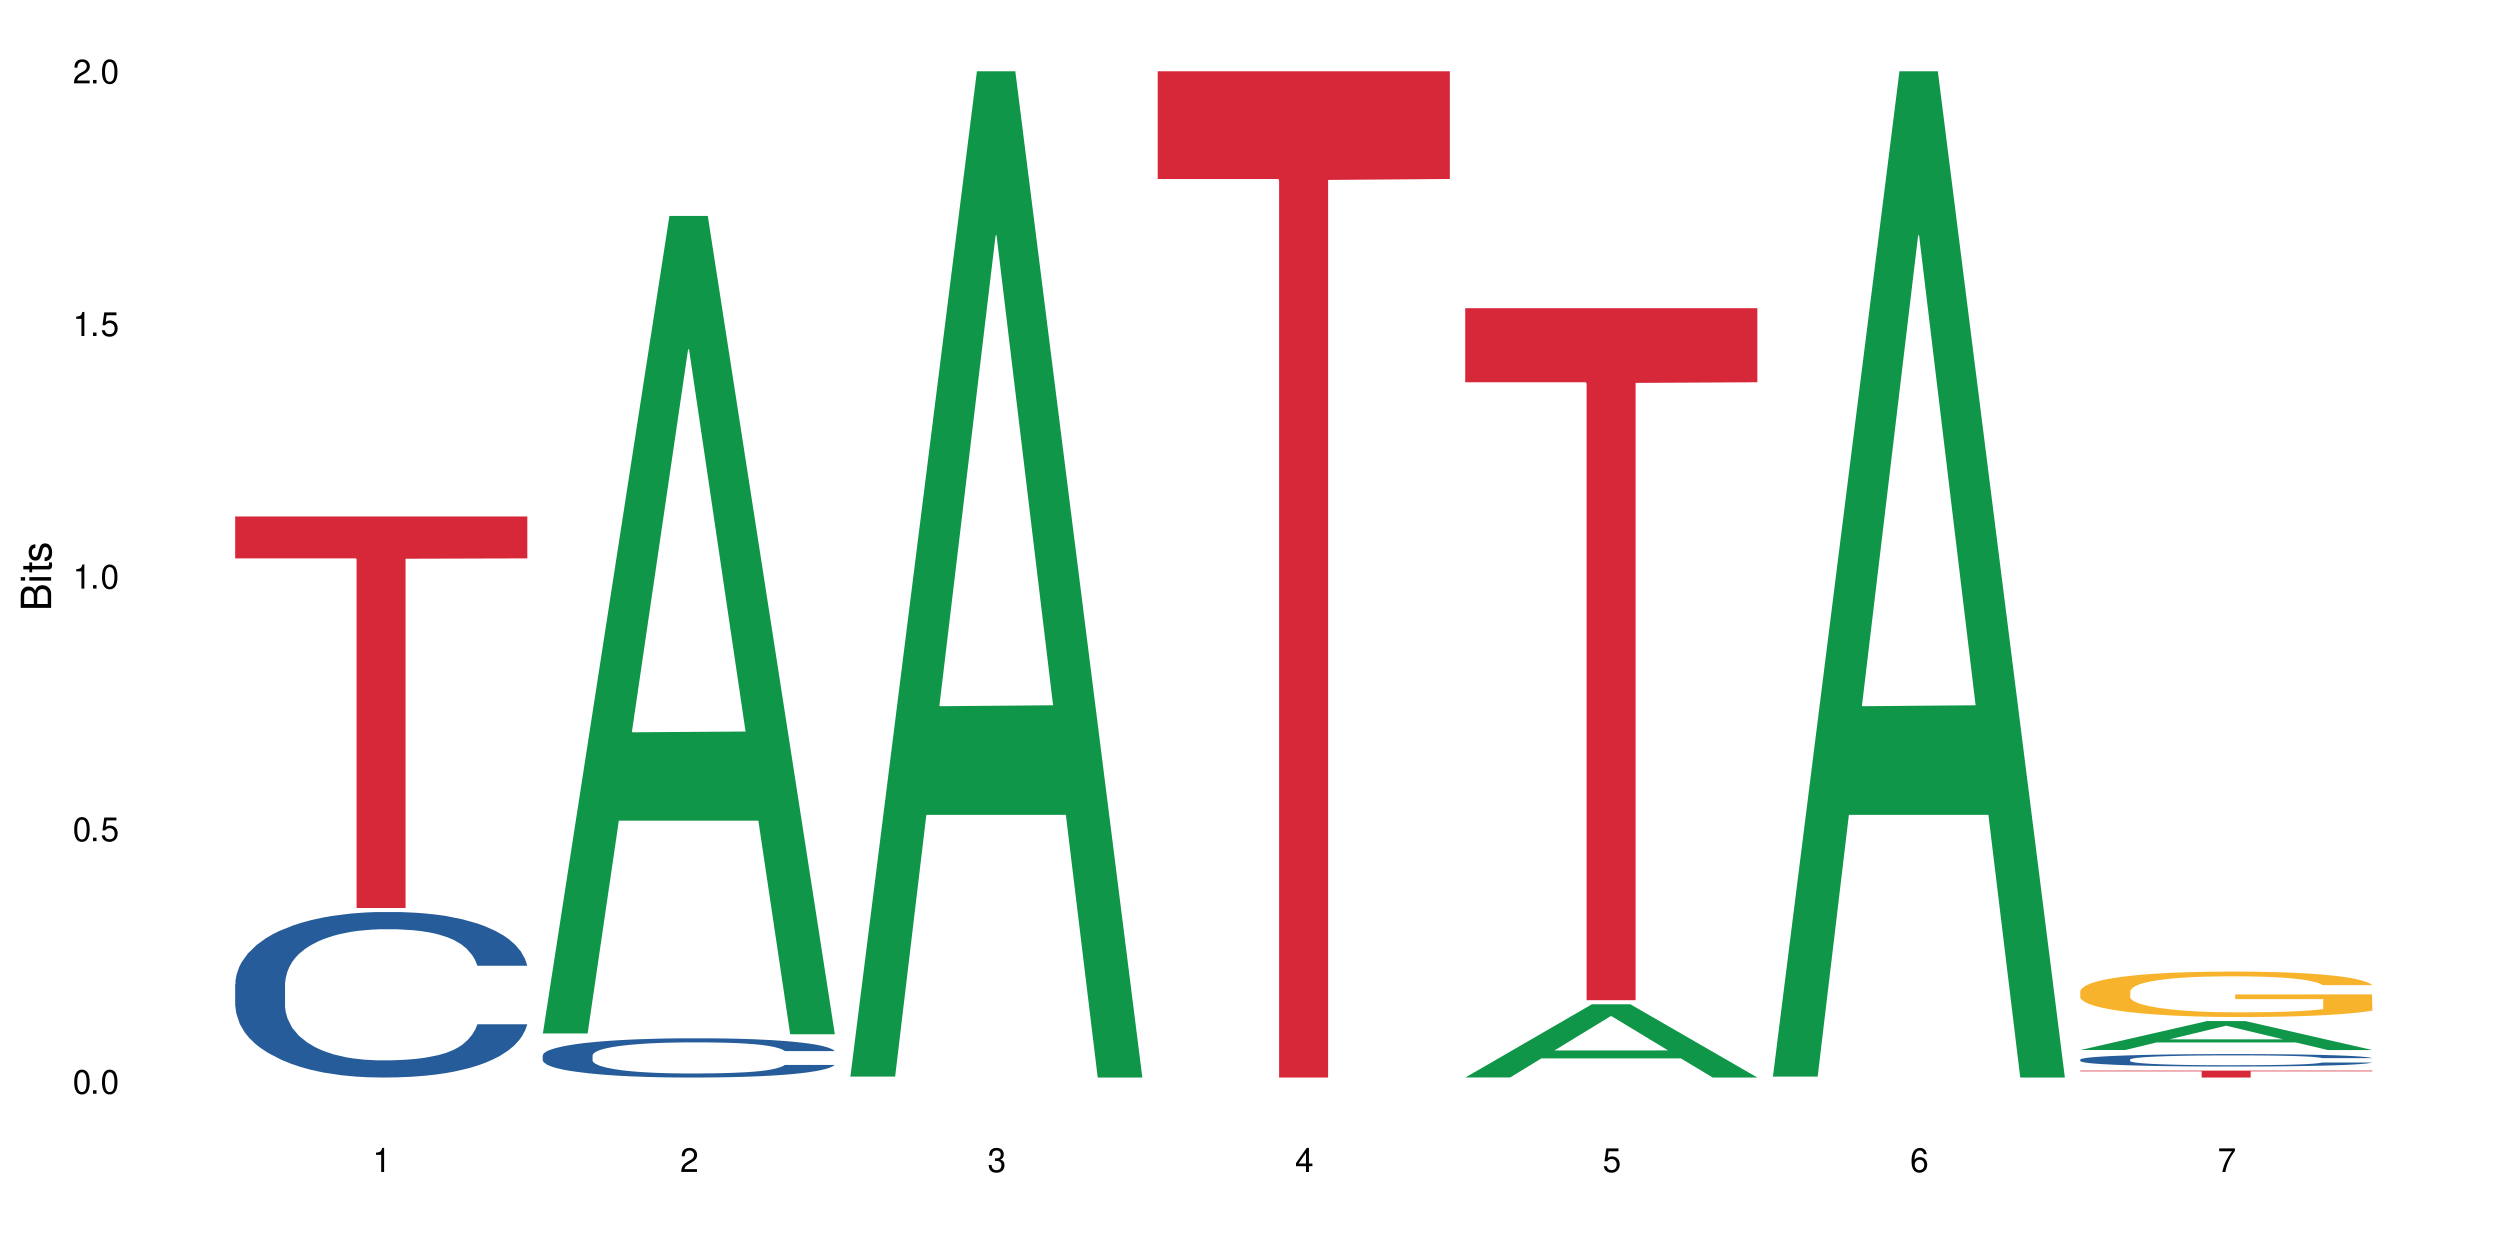 <?xml version="1.0" encoding="UTF-8"?>
<svg xmlns="http://www.w3.org/2000/svg" xmlns:xlink="http://www.w3.org/1999/xlink" width="720" height="360" viewBox="0 0 720 360">
<defs>
<g>
<g id="glyph-0-0">
</g>
<g id="glyph-0-1">
<path d="M 2.641 -6.938 C 2 -6.938 1.422 -6.656 1.078 -6.172 C 0.641 -5.562 0.406 -4.641 0.406 -3.359 C 0.406 -1.016 1.188 0.219 2.641 0.219 C 4.078 0.219 4.859 -1.016 4.859 -3.297 C 4.859 -4.641 4.656 -5.547 4.203 -6.172 C 3.844 -6.656 3.281 -6.938 2.641 -6.938 Z M 2.641 -6.188 C 3.547 -6.188 4 -5.25 4 -3.375 C 4 -1.406 3.562 -0.484 2.625 -0.484 C 1.734 -0.484 1.281 -1.438 1.281 -3.344 C 1.281 -5.25 1.734 -6.188 2.641 -6.188 Z M 2.641 -6.188 "/>
</g>
<g id="glyph-0-2">
<path d="M 1.828 -1 L 0.828 -1 L 0.828 0 L 1.828 0 Z M 1.828 -1 "/>
</g>
<g id="glyph-0-3">
<path d="M 4.562 -6.797 L 1.062 -6.797 L 0.547 -3.094 L 1.328 -3.094 C 1.719 -3.562 2.047 -3.734 2.578 -3.734 C 3.484 -3.734 4.062 -3.109 4.062 -2.094 C 4.062 -1.125 3.484 -0.531 2.578 -0.531 C 1.828 -0.531 1.375 -0.906 1.188 -1.672 L 0.328 -1.672 C 0.453 -1.109 0.547 -0.844 0.75 -0.594 C 1.125 -0.078 1.828 0.219 2.594 0.219 C 3.969 0.219 4.922 -0.781 4.922 -2.219 C 4.922 -3.562 4.031 -4.484 2.719 -4.484 C 2.25 -4.484 1.859 -4.359 1.469 -4.062 L 1.734 -5.969 L 4.562 -5.969 Z M 4.562 -6.797 "/>
</g>
<g id="glyph-0-4">
<path d="M 2.484 -4.938 L 2.484 0 L 3.328 0 L 3.328 -6.938 L 2.766 -6.938 C 2.469 -5.875 2.281 -5.734 0.984 -5.562 L 0.984 -4.938 Z M 2.484 -4.938 "/>
</g>
<g id="glyph-0-5">
<path d="M 4.859 -0.828 L 1.281 -0.828 C 1.359 -1.406 1.672 -1.781 2.5 -2.281 L 3.469 -2.828 C 4.406 -3.344 4.906 -4.062 4.906 -4.906 C 4.906 -5.484 4.672 -6.031 4.266 -6.406 C 3.859 -6.766 3.375 -6.938 2.719 -6.938 C 1.859 -6.938 1.219 -6.625 0.844 -6.031 C 0.609 -5.672 0.5 -5.234 0.484 -4.531 L 1.328 -4.531 C 1.359 -5.016 1.406 -5.281 1.531 -5.516 C 1.75 -5.938 2.188 -6.203 2.703 -6.203 C 3.469 -6.203 4.031 -5.641 4.031 -4.891 C 4.031 -4.344 3.719 -3.859 3.125 -3.516 L 2.234 -3 C 0.812 -2.172 0.406 -1.531 0.328 -0.016 L 4.859 -0.016 Z M 4.859 -0.828 "/>
</g>
<g id="glyph-0-6">
<path d="M 2.125 -3.188 L 2.578 -3.188 C 3.5 -3.188 3.984 -2.766 3.984 -1.922 C 3.984 -1.062 3.469 -0.531 2.594 -0.531 C 1.656 -0.531 1.203 -1 1.156 -2.016 L 0.312 -2.016 C 0.344 -1.453 0.438 -1.094 0.609 -0.781 C 0.953 -0.109 1.625 0.219 2.547 0.219 C 3.953 0.219 4.859 -0.625 4.859 -1.938 C 4.859 -2.828 4.516 -3.297 3.703 -3.594 C 4.344 -3.844 4.656 -4.328 4.656 -5.031 C 4.656 -6.219 3.875 -6.938 2.578 -6.938 C 1.203 -6.938 0.484 -6.172 0.453 -4.703 L 1.297 -4.703 C 1.312 -5.125 1.344 -5.359 1.453 -5.578 C 1.641 -5.969 2.062 -6.203 2.594 -6.203 C 3.344 -6.203 3.797 -5.75 3.797 -5 C 3.797 -4.516 3.609 -4.219 3.25 -4.047 C 3.016 -3.953 2.703 -3.922 2.125 -3.906 Z M 2.125 -3.188 "/>
</g>
<g id="glyph-0-7">
<path d="M 3.141 -1.672 L 3.141 0 L 3.984 0 L 3.984 -1.672 L 4.984 -1.672 L 4.984 -2.438 L 3.984 -2.438 L 3.984 -6.938 L 3.359 -6.938 L 0.266 -2.578 L 0.266 -1.672 Z M 3.141 -2.438 L 1 -2.438 L 3.141 -5.5 Z M 3.141 -2.438 "/>
</g>
<g id="glyph-0-8">
<path d="M 4.781 -5.125 C 4.609 -6.266 3.891 -6.938 2.844 -6.938 C 2.094 -6.938 1.422 -6.578 1.031 -5.953 C 0.594 -5.266 0.406 -4.422 0.406 -3.172 C 0.406 -2 0.578 -1.25 0.984 -0.641 C 1.359 -0.078 1.953 0.219 2.703 0.219 C 3.984 0.219 4.922 -0.75 4.922 -2.094 C 4.922 -3.375 4.062 -4.281 2.844 -4.281 C 2.172 -4.281 1.641 -4.031 1.281 -3.516 C 1.281 -5.234 1.828 -6.188 2.797 -6.188 C 3.391 -6.188 3.797 -5.797 3.938 -5.125 Z M 2.734 -3.531 C 3.547 -3.531 4.062 -2.953 4.062 -2.031 C 4.062 -1.156 3.484 -0.531 2.703 -0.531 C 1.922 -0.531 1.328 -1.188 1.328 -2.078 C 1.328 -2.938 1.906 -3.531 2.734 -3.531 Z M 2.734 -3.531 "/>
</g>
<g id="glyph-0-9">
<path d="M 4.984 -6.797 L 0.438 -6.797 L 0.438 -5.969 L 4.109 -5.969 C 2.5 -3.656 1.828 -2.234 1.328 0 L 2.219 0 C 2.594 -2.172 3.453 -4.047 4.984 -6.094 Z M 4.984 -6.797 "/>
</g>
<g id="glyph-1-0">
</g>
<g id="glyph-1-1">
<path d="M 0 -0.953 L 0 -4.891 C 0 -5.719 -0.234 -6.344 -0.734 -6.797 C -1.188 -7.234 -1.812 -7.469 -2.5 -7.469 C -3.547 -7.469 -4.188 -7 -4.625 -5.875 C -4.984 -6.688 -5.625 -7.094 -6.531 -7.094 C -7.172 -7.094 -7.734 -6.859 -8.141 -6.391 C -8.562 -5.922 -8.75 -5.344 -8.75 -4.5 L -8.75 -0.953 Z M -4.984 -2.062 L -7.766 -2.062 L -7.766 -4.219 C -7.766 -4.844 -7.688 -5.203 -7.453 -5.5 C -7.219 -5.812 -6.859 -5.969 -6.375 -5.969 C -5.891 -5.969 -5.531 -5.812 -5.297 -5.5 C -5.062 -5.203 -4.984 -4.844 -4.984 -4.219 Z M -0.984 -2.062 L -4 -2.062 L -4 -4.781 C -4 -5.766 -3.438 -6.359 -2.484 -6.359 C -1.547 -6.359 -0.984 -5.766 -0.984 -4.781 Z M -0.984 -2.062 "/>
</g>
<g id="glyph-1-2">
<path d="M -6.281 -1.797 L -6.281 -0.797 L 0 -0.797 L 0 -1.797 Z M -8.75 -1.797 L -8.75 -0.797 L -7.484 -0.797 L -7.484 -1.797 Z M -8.75 -1.797 "/>
</g>
<g id="glyph-1-3">
<path d="M -6.281 -3.047 L -6.281 -2.016 L -8.016 -2.016 L -8.016 -1.016 L -6.281 -1.016 L -6.281 -0.172 L -5.469 -0.172 L -5.469 -1.016 L -0.719 -1.016 C -0.078 -1.016 0.281 -1.453 0.281 -2.234 C 0.281 -2.5 0.25 -2.719 0.188 -3.047 L -0.641 -3.047 C -0.609 -2.906 -0.594 -2.766 -0.594 -2.562 C -0.594 -2.141 -0.719 -2.016 -1.156 -2.016 L -5.469 -2.016 L -5.469 -3.047 Z M -6.281 -3.047 "/>
</g>
<g id="glyph-1-4">
<path d="M -4.531 -5.25 C -5.766 -5.25 -6.469 -4.422 -6.469 -2.969 C -6.469 -1.516 -5.719 -0.562 -4.547 -0.562 C -3.562 -0.562 -3.094 -1.062 -2.734 -2.562 L -2.516 -3.484 C -2.344 -4.188 -2.094 -4.469 -1.641 -4.469 C -1.047 -4.469 -0.641 -3.875 -0.641 -3 C -0.641 -2.453 -0.797 -2 -1.062 -1.75 C -1.25 -1.594 -1.422 -1.531 -1.875 -1.469 L -1.875 -0.406 C -0.422 -0.453 0.281 -1.266 0.281 -2.922 C 0.281 -4.5 -0.5 -5.516 -1.719 -5.516 C -2.656 -5.516 -3.172 -4.984 -3.469 -3.734 L -3.703 -2.766 C -3.891 -1.953 -4.156 -1.609 -4.594 -1.609 C -5.188 -1.609 -5.547 -2.125 -5.547 -2.938 C -5.547 -3.75 -5.203 -4.172 -4.531 -4.203 Z M -4.531 -5.25 "/>
</g>
</g>
</defs>
<rect x="-72" y="-36" width="864" height="432" fill="rgb(100%, 100%, 100%)" fill-opacity="1"/>
<path fill-rule="nonzero" fill="rgb(14.51%, 36.078%, 60%)" fill-opacity="1" d="M 67.73 283.406 L 67.832 283.363 L 67.832 282.32 L 68.141 280.664 L 68.859 278.57 L 69.578 277.133 L 71.426 274.562 L 73.988 272.082 L 76.656 270.164 L 78.605 269.031 L 80.352 268.16 L 84.352 266.547 L 86.918 265.719 L 89.688 264.98 L 93.074 264.238 L 95.535 263.801 L 101.078 263.105 L 105.18 262.801 L 108.363 262.668 L 115.238 262.668 L 119.34 262.844 L 122.316 263.062 L 125.598 263.41 L 128.371 263.801 L 133.191 264.762 L 137.5 265.98 L 139.449 266.68 L 142.527 268.027 L 144.891 269.336 L 146.531 270.469 L 148.379 272.082 L 150.02 274.039 L 151.25 276.262 L 151.867 278.137 L 137.5 278.137 L 136.785 276.395 L 135.961 275.043 L 134.422 273.258 L 132.883 271.992 L 130.73 270.73 L 128.781 269.902 L 126.113 269.074 L 123.754 268.551 L 121.289 268.16 L 118.93 267.898 L 114.414 267.637 L 109.184 267.637 L 107.234 267.723 L 103.23 268.07 L 101.078 268.379 L 98 268.988 L 95.844 269.555 L 93.281 270.426 L 91.535 271.164 L 89.379 272.297 L 87.84 273.301 L 86.098 274.738 L 85.07 275.828 L 84.148 277.047 L 83.328 278.484 L 82.711 280.008 L 82.301 281.621 L 82.094 283.191 L 82.094 289.941 L 82.301 291.512 L 82.812 293.34 L 84.148 296 L 86.098 298.309 L 88.355 300.137 L 90.508 301.445 L 91.742 302.055 L 93.383 302.75 L 95.945 303.625 L 99.641 304.496 L 101.797 304.844 L 105.078 305.191 L 108.465 305.367 L 112.98 305.367 L 116.98 305.191 L 119.648 304.973 L 122.418 304.625 L 126.215 303.883 L 128.574 303.188 L 130.629 302.359 L 132.168 301.531 L 133.191 300.836 L 134.73 299.484 L 135.961 298.004 L 136.887 296.477 L 137.5 294.996 L 151.867 294.996 L 151.25 296.738 L 150.328 298.438 L 149.402 299.703 L 147.969 301.227 L 146.324 302.578 L 143.965 304.102 L 142.016 305.105 L 139.449 306.195 L 137.09 307.02 L 134.527 307.762 L 130.73 308.633 L 128.266 309.07 L 125.598 309.461 L 122.418 309.809 L 118.418 310.113 L 114.109 310.289 L 110.105 310.332 L 105.797 310.246 L 102.617 310.07 L 98.41 309.68 L 93.176 308.895 L 89.379 308.066 L 86.406 307.238 L 83.84 306.367 L 80.969 305.191 L 77.273 303.273 L 75.016 301.793 L 73.477 300.574 L 71.734 298.875 L 70.5 297.348 L 69.066 294.91 L 68.039 291.816 L 67.73 289.422 Z M 67.73 283.406 "/>
<path fill-rule="nonzero" fill="rgb(83.922%, 15.686%, 22.353%)" fill-opacity="1" d="M 67.73 148.742 L 151.867 148.742 L 151.867 160.812 L 116.801 160.918 L 116.801 261.504 L 102.695 261.504 L 102.695 161.023 L 102.488 160.812 L 67.73 160.812 Z M 67.73 148.742 "/>
<path fill-rule="nonzero" fill="rgb(6.275%, 58.824%, 28.235%)" fill-opacity="1" d="M 156.293 297.645 L 156.383 297.426 L 192.789 62.191 L 203.844 62.191 L 240.43 297.867 L 227.574 297.867 L 218.406 236.348 L 178.227 236.348 L 169.238 297.645 L 156.293 297.645 L 182.094 210.898 L 214.723 210.68 L 198.453 100.695 L 198.273 100.477 L 198.094 101.141 L 182.004 210.68 L 182.094 210.898 Z M 156.293 297.645 "/>
<path fill-rule="nonzero" fill="rgb(14.51%, 36.078%, 60%)" fill-opacity="1" d="M 156.293 303.949 L 156.398 303.938 L 156.398 303.691 L 156.703 303.297 L 157.422 302.801 L 158.141 302.461 L 159.988 301.852 L 162.555 301.262 L 165.223 300.809 L 167.172 300.539 L 168.914 300.332 L 172.918 299.949 L 175.48 299.754 L 178.25 299.578 L 181.637 299.402 L 184.102 299.301 L 189.641 299.133 L 193.746 299.062 L 196.926 299.031 L 203.801 299.031 L 207.902 299.074 L 210.879 299.125 L 214.164 299.207 L 216.934 299.301 L 221.754 299.527 L 226.066 299.816 L 228.016 299.98 L 231.094 300.301 L 233.453 300.613 L 235.094 300.879 L 236.941 301.262 L 238.582 301.727 L 239.812 302.254 L 240.43 302.699 L 226.066 302.699 L 225.348 302.285 L 224.527 301.965 L 222.988 301.543 L 221.449 301.242 L 219.293 300.941 L 217.344 300.746 L 214.676 300.551 L 212.316 300.426 L 209.855 300.332 L 207.492 300.27 L 202.98 300.207 L 197.746 300.207 L 195.797 300.23 L 191.797 300.312 L 189.641 300.383 L 186.562 300.527 L 184.406 300.664 L 181.844 300.871 L 180.098 301.047 L 177.945 301.312 L 176.406 301.551 L 174.66 301.895 L 173.633 302.152 L 172.711 302.441 L 171.891 302.781 L 171.273 303.141 L 170.863 303.523 L 170.66 303.898 L 170.66 305.496 L 170.863 305.871 L 171.379 306.305 L 172.711 306.934 L 174.66 307.48 L 176.918 307.914 L 179.074 308.227 L 180.305 308.371 L 181.945 308.535 L 184.512 308.742 L 188.203 308.949 L 190.359 309.031 L 193.641 309.113 L 197.027 309.156 L 201.543 309.156 L 205.543 309.113 L 208.211 309.062 L 210.98 308.98 L 214.777 308.805 L 217.137 308.637 L 219.191 308.441 L 220.73 308.246 L 221.754 308.082 L 223.293 307.762 L 224.527 307.41 L 225.449 307.047 L 226.066 306.695 L 240.43 306.695 L 239.812 307.109 L 238.891 307.512 L 237.969 307.812 L 236.531 308.172 L 234.891 308.492 L 232.527 308.855 L 230.578 309.094 L 228.016 309.352 L 225.656 309.547 L 223.09 309.723 L 219.293 309.93 L 216.832 310.031 L 214.164 310.125 L 210.98 310.207 L 206.98 310.281 L 202.672 310.32 L 198.668 310.332 L 194.359 310.312 L 191.18 310.27 L 186.973 310.176 L 181.738 309.992 L 177.945 309.797 L 174.969 309.598 L 172.402 309.391 L 169.531 309.113 L 165.836 308.66 L 163.578 308.309 L 162.039 308.02 L 160.297 307.617 L 159.066 307.254 L 157.629 306.676 L 156.602 305.941 L 156.293 305.375 Z M 156.293 303.949 "/>
<path fill-rule="nonzero" fill="rgb(6.275%, 58.824%, 28.235%)" fill-opacity="1" d="M 244.859 310.059 L 244.949 309.789 L 281.352 20.527 L 292.41 20.527 L 328.992 310.332 L 316.141 310.332 L 306.969 234.684 L 266.789 234.684 L 257.801 310.059 L 244.859 310.059 L 270.656 203.391 L 303.285 203.117 L 287.016 67.875 L 286.836 67.602 L 286.656 68.418 L 270.566 203.117 L 270.656 203.391 Z M 244.859 310.059 "/>
<path fill-rule="nonzero" fill="rgb(83.922%, 15.686%, 22.353%)" fill-opacity="1" d="M 333.422 20.527 L 417.555 20.527 L 417.555 51.547 L 382.492 51.82 L 382.492 310.332 L 368.383 310.332 L 368.383 52.094 L 368.18 51.547 L 333.422 51.547 Z M 333.422 20.527 "/>
<path fill-rule="nonzero" fill="rgb(6.275%, 58.824%, 28.235%)" fill-opacity="1" d="M 421.984 310.312 L 422.074 310.293 L 458.48 289.223 L 469.535 289.223 L 506.121 310.332 L 493.266 310.332 L 484.098 304.82 L 443.918 304.82 L 434.93 310.312 L 421.984 310.312 L 447.781 302.543 L 480.41 302.523 L 464.141 292.672 L 463.961 292.652 L 463.781 292.711 L 447.691 302.523 L 447.781 302.543 Z M 421.984 310.312 "/>
<path fill-rule="nonzero" fill="rgb(83.922%, 15.686%, 22.353%)" fill-opacity="1" d="M 421.984 88.758 L 506.121 88.758 L 506.121 110.09 L 471.055 110.277 L 471.055 288.059 L 456.945 288.059 L 456.945 110.465 L 456.742 110.09 L 421.984 110.09 Z M 421.984 88.758 "/>
<path fill-rule="nonzero" fill="rgb(6.275%, 58.824%, 28.235%)" fill-opacity="1" d="M 510.547 310.059 L 510.637 309.789 L 547.043 20.527 L 558.098 20.527 L 594.684 310.332 L 581.828 310.332 L 572.66 234.684 L 532.48 234.684 L 523.492 310.059 L 510.547 310.059 L 536.348 203.391 L 568.977 203.117 L 552.707 67.875 L 552.527 67.602 L 552.348 68.418 L 536.258 203.117 L 536.348 203.391 Z M 510.547 310.059 "/>
<path fill-rule="nonzero" fill="rgb(6.275%, 58.824%, 28.235%)" fill-opacity="1" d="M 599.113 302.402 L 599.203 302.395 L 635.605 294.07 L 646.664 294.07 L 683.246 302.41 L 670.395 302.41 L 661.223 300.234 L 621.043 300.234 L 612.055 302.402 L 599.113 302.402 L 624.91 299.332 L 657.539 299.324 L 641.27 295.434 L 641.09 295.426 L 640.91 295.449 L 624.82 299.324 L 624.91 299.332 Z M 599.113 302.402 "/>
<path fill-rule="nonzero" fill="rgb(14.51%, 36.078%, 60%)" fill-opacity="1" d="M 599.113 305.137 L 599.215 305.133 L 599.215 305.055 L 599.523 304.93 L 600.238 304.773 L 600.957 304.664 L 602.805 304.473 L 605.371 304.285 L 608.039 304.141 L 609.988 304.055 L 611.73 303.988 L 615.734 303.867 L 618.297 303.805 L 621.07 303.75 L 624.453 303.695 L 626.918 303.66 L 632.457 303.609 L 636.562 303.586 L 639.742 303.574 L 646.617 303.574 L 650.723 303.59 L 653.695 303.605 L 656.98 303.633 L 659.75 303.66 L 664.574 303.734 L 668.883 303.824 L 670.832 303.879 L 673.91 303.98 L 676.27 304.078 L 677.91 304.164 L 679.758 304.285 L 681.398 304.434 L 682.633 304.598 L 683.246 304.738 L 668.883 304.738 L 668.164 304.609 L 667.344 304.508 L 665.805 304.371 L 664.266 304.277 L 662.109 304.184 L 660.16 304.121 L 657.492 304.059 L 655.133 304.02 L 652.672 303.988 L 650.312 303.969 L 645.797 303.949 L 640.562 303.949 L 638.613 303.957 L 634.613 303.984 L 632.457 304.004 L 629.379 304.051 L 627.227 304.094 L 624.66 304.16 L 622.914 304.215 L 620.762 304.301 L 619.223 304.375 L 617.477 304.484 L 616.453 304.566 L 615.527 304.656 L 614.707 304.766 L 614.09 304.883 L 613.68 305.004 L 613.477 305.121 L 613.477 305.629 L 613.68 305.746 L 614.195 305.887 L 615.527 306.086 L 617.477 306.258 L 619.734 306.398 L 621.891 306.496 L 623.121 306.539 L 624.762 306.594 L 627.328 306.66 L 631.02 306.727 L 633.176 306.75 L 636.461 306.777 L 639.844 306.789 L 644.359 306.789 L 648.359 306.777 L 651.027 306.762 L 653.801 306.734 L 657.594 306.68 L 659.957 306.625 L 662.008 306.562 L 663.547 306.5 L 664.574 306.449 L 666.113 306.348 L 667.344 306.234 L 668.266 306.121 L 668.883 306.008 L 683.246 306.008 L 682.633 306.141 L 681.707 306.27 L 680.785 306.363 L 679.348 306.48 L 677.707 306.582 L 675.348 306.695 L 673.398 306.77 L 670.832 306.852 L 668.473 306.914 L 665.906 306.969 L 662.109 307.035 L 659.648 307.07 L 656.98 307.098 L 653.801 307.125 L 649.797 307.148 L 645.488 307.16 L 641.488 307.164 L 637.176 307.156 L 633.996 307.145 L 629.789 307.113 L 624.559 307.055 L 620.762 306.992 L 617.785 306.93 L 615.219 306.867 L 612.348 306.777 L 608.652 306.633 L 606.395 306.52 L 604.855 306.43 L 603.113 306.301 L 601.883 306.188 L 600.445 306.004 L 599.418 305.77 L 599.113 305.59 Z M 599.113 305.137 "/>
<path fill-rule="nonzero" fill="rgb(96.863%, 70.196%, 16.863%)" fill-opacity="1" d="M 599.113 285.422 L 599.215 285.41 L 599.215 285.172 L 599.625 284.633 L 600.652 283.891 L 601.984 283.281 L 603.422 282.805 L 604.344 282.551 L 605.883 282.191 L 607.219 281.93 L 610.602 281.391 L 614.914 280.891 L 617.273 280.676 L 619.941 280.473 L 623.738 280.246 L 625.48 280.16 L 630.816 279.969 L 636.871 279.852 L 643.539 279.812 L 646.617 279.824 L 650.824 279.875 L 656.57 280.004 L 659.852 280.125 L 662.418 280.246 L 665.086 280.398 L 668.367 280.641 L 671.445 280.926 L 673.91 281.211 L 676.371 281.57 L 678.426 281.953 L 680.168 282.371 L 681.707 282.875 L 682.633 283.293 L 683.246 283.711 L 668.984 283.711 L 668.164 283.293 L 667.242 282.969 L 665.703 282.574 L 664.164 282.289 L 662.625 282.062 L 659.75 281.75 L 657.289 281.559 L 654.211 281.391 L 651.234 281.285 L 647.848 281.211 L 645.797 281.188 L 640.359 281.188 L 635.434 281.273 L 632.559 281.367 L 630.508 281.465 L 627.637 281.645 L 625.891 281.785 L 624.863 281.883 L 621.785 282.254 L 619.734 282.59 L 618.605 282.816 L 617.168 283.176 L 616.145 283.496 L 615.016 283.977 L 614.398 284.332 L 613.578 285.148 L 613.477 287.301 L 613.785 287.754 L 614.398 288.242 L 615.219 288.676 L 616.453 289.129 L 617.684 289.477 L 619.836 289.941 L 621.684 290.254 L 623.121 290.457 L 625.891 290.777 L 627.02 290.887 L 629.688 291.102 L 632.457 291.27 L 635.844 291.414 L 638.41 291.484 L 642.512 291.543 L 647.746 291.543 L 653.902 291.473 L 657.801 291.375 L 660.469 291.281 L 662.211 291.195 L 664.367 291.066 L 665.906 290.945 L 667.344 290.816 L 669.086 290.609 L 669.086 287.754 L 643.742 287.742 L 643.742 286.402 L 683.145 286.391 L 683.246 291.066 L 681.094 291.387 L 678.426 291.699 L 675.859 291.938 L 673.191 292.141 L 669.395 292.367 L 666.316 292.512 L 661.598 292.68 L 657.289 292.789 L 652.773 292.859 L 648.773 292.895 L 644.051 292.906 L 639.844 292.883 L 635.332 292.812 L 631.738 292.715 L 628.457 292.598 L 625.172 292.441 L 621.07 292.191 L 618.402 291.988 L 615.629 291.734 L 612.859 291.438 L 610.398 291.113 L 608.758 290.863 L 607.113 290.574 L 605.371 290.215 L 603.73 289.809 L 602.496 289.441 L 601.367 289.02 L 600.547 288.625 L 599.727 288.09 L 599.316 287.656 L 599.113 287.289 Z M 599.113 285.422 "/>
<path fill-rule="nonzero" fill="rgb(83.922%, 15.686%, 22.353%)" fill-opacity="1" d="M 599.113 308.328 L 683.246 308.328 L 683.246 308.543 L 648.184 308.543 L 648.184 310.332 L 634.074 310.332 L 634.074 308.547 L 633.871 308.543 L 599.113 308.543 Z M 599.113 308.328 "/>
<g fill="rgb(0%, 0%, 0%)" fill-opacity="1">
<use xlink:href="#glyph-0-1" x="20.965" y="314.993"/>
<use xlink:href="#glyph-0-2" x="25.965" y="314.993"/>
<use xlink:href="#glyph-0-1" x="28.965" y="314.993"/>
</g>
<g fill="rgb(0%, 0%, 0%)" fill-opacity="1">
<use xlink:href="#glyph-0-1" x="20.965" y="242.251"/>
<use xlink:href="#glyph-0-2" x="25.965" y="242.251"/>
<use xlink:href="#glyph-0-3" x="28.965" y="242.251"/>
</g>
<g fill="rgb(0%, 0%, 0%)" fill-opacity="1">
<use xlink:href="#glyph-0-4" x="20.965" y="169.509"/>
<use xlink:href="#glyph-0-2" x="25.965" y="169.509"/>
<use xlink:href="#glyph-0-1" x="28.965" y="169.509"/>
</g>
<g fill="rgb(0%, 0%, 0%)" fill-opacity="1">
<use xlink:href="#glyph-0-4" x="20.965" y="96.767"/>
<use xlink:href="#glyph-0-2" x="25.965" y="96.767"/>
<use xlink:href="#glyph-0-3" x="28.965" y="96.767"/>
</g>
<g fill="rgb(0%, 0%, 0%)" fill-opacity="1">
<use xlink:href="#glyph-0-5" x="20.965" y="24.024"/>
<use xlink:href="#glyph-0-2" x="25.965" y="24.024"/>
<use xlink:href="#glyph-0-1" x="28.965" y="24.024"/>
</g>
<g fill="rgb(0%, 0%, 0%)" fill-opacity="1">
<use xlink:href="#glyph-0-4" x="107.297" y="337.532"/>
</g>
<g fill="rgb(0%, 0%, 0%)" fill-opacity="1">
<use xlink:href="#glyph-0-5" x="195.863" y="337.532"/>
</g>
<g fill="rgb(0%, 0%, 0%)" fill-opacity="1">
<use xlink:href="#glyph-0-6" x="284.426" y="337.532"/>
</g>
<g fill="rgb(0%, 0%, 0%)" fill-opacity="1">
<use xlink:href="#glyph-0-7" x="372.988" y="337.532"/>
</g>
<g fill="rgb(0%, 0%, 0%)" fill-opacity="1">
<use xlink:href="#glyph-0-3" x="461.551" y="337.532"/>
</g>
<g fill="rgb(0%, 0%, 0%)" fill-opacity="1">
<use xlink:href="#glyph-0-8" x="550.117" y="337.532"/>
</g>
<g fill="rgb(0%, 0%, 0%)" fill-opacity="1">
<use xlink:href="#glyph-0-9" x="638.68" y="337.532"/>
</g>
<g fill="rgb(0%, 0%, 0%)" fill-opacity="1">
<use xlink:href="#glyph-1-1" x="14.725" y="176.012"/>
<use xlink:href="#glyph-1-2" x="14.725" y="168.012"/>
<use xlink:href="#glyph-1-3" x="14.725" y="165.012"/>
<use xlink:href="#glyph-1-4" x="14.725" y="162.012"/>
</g>
</svg>
